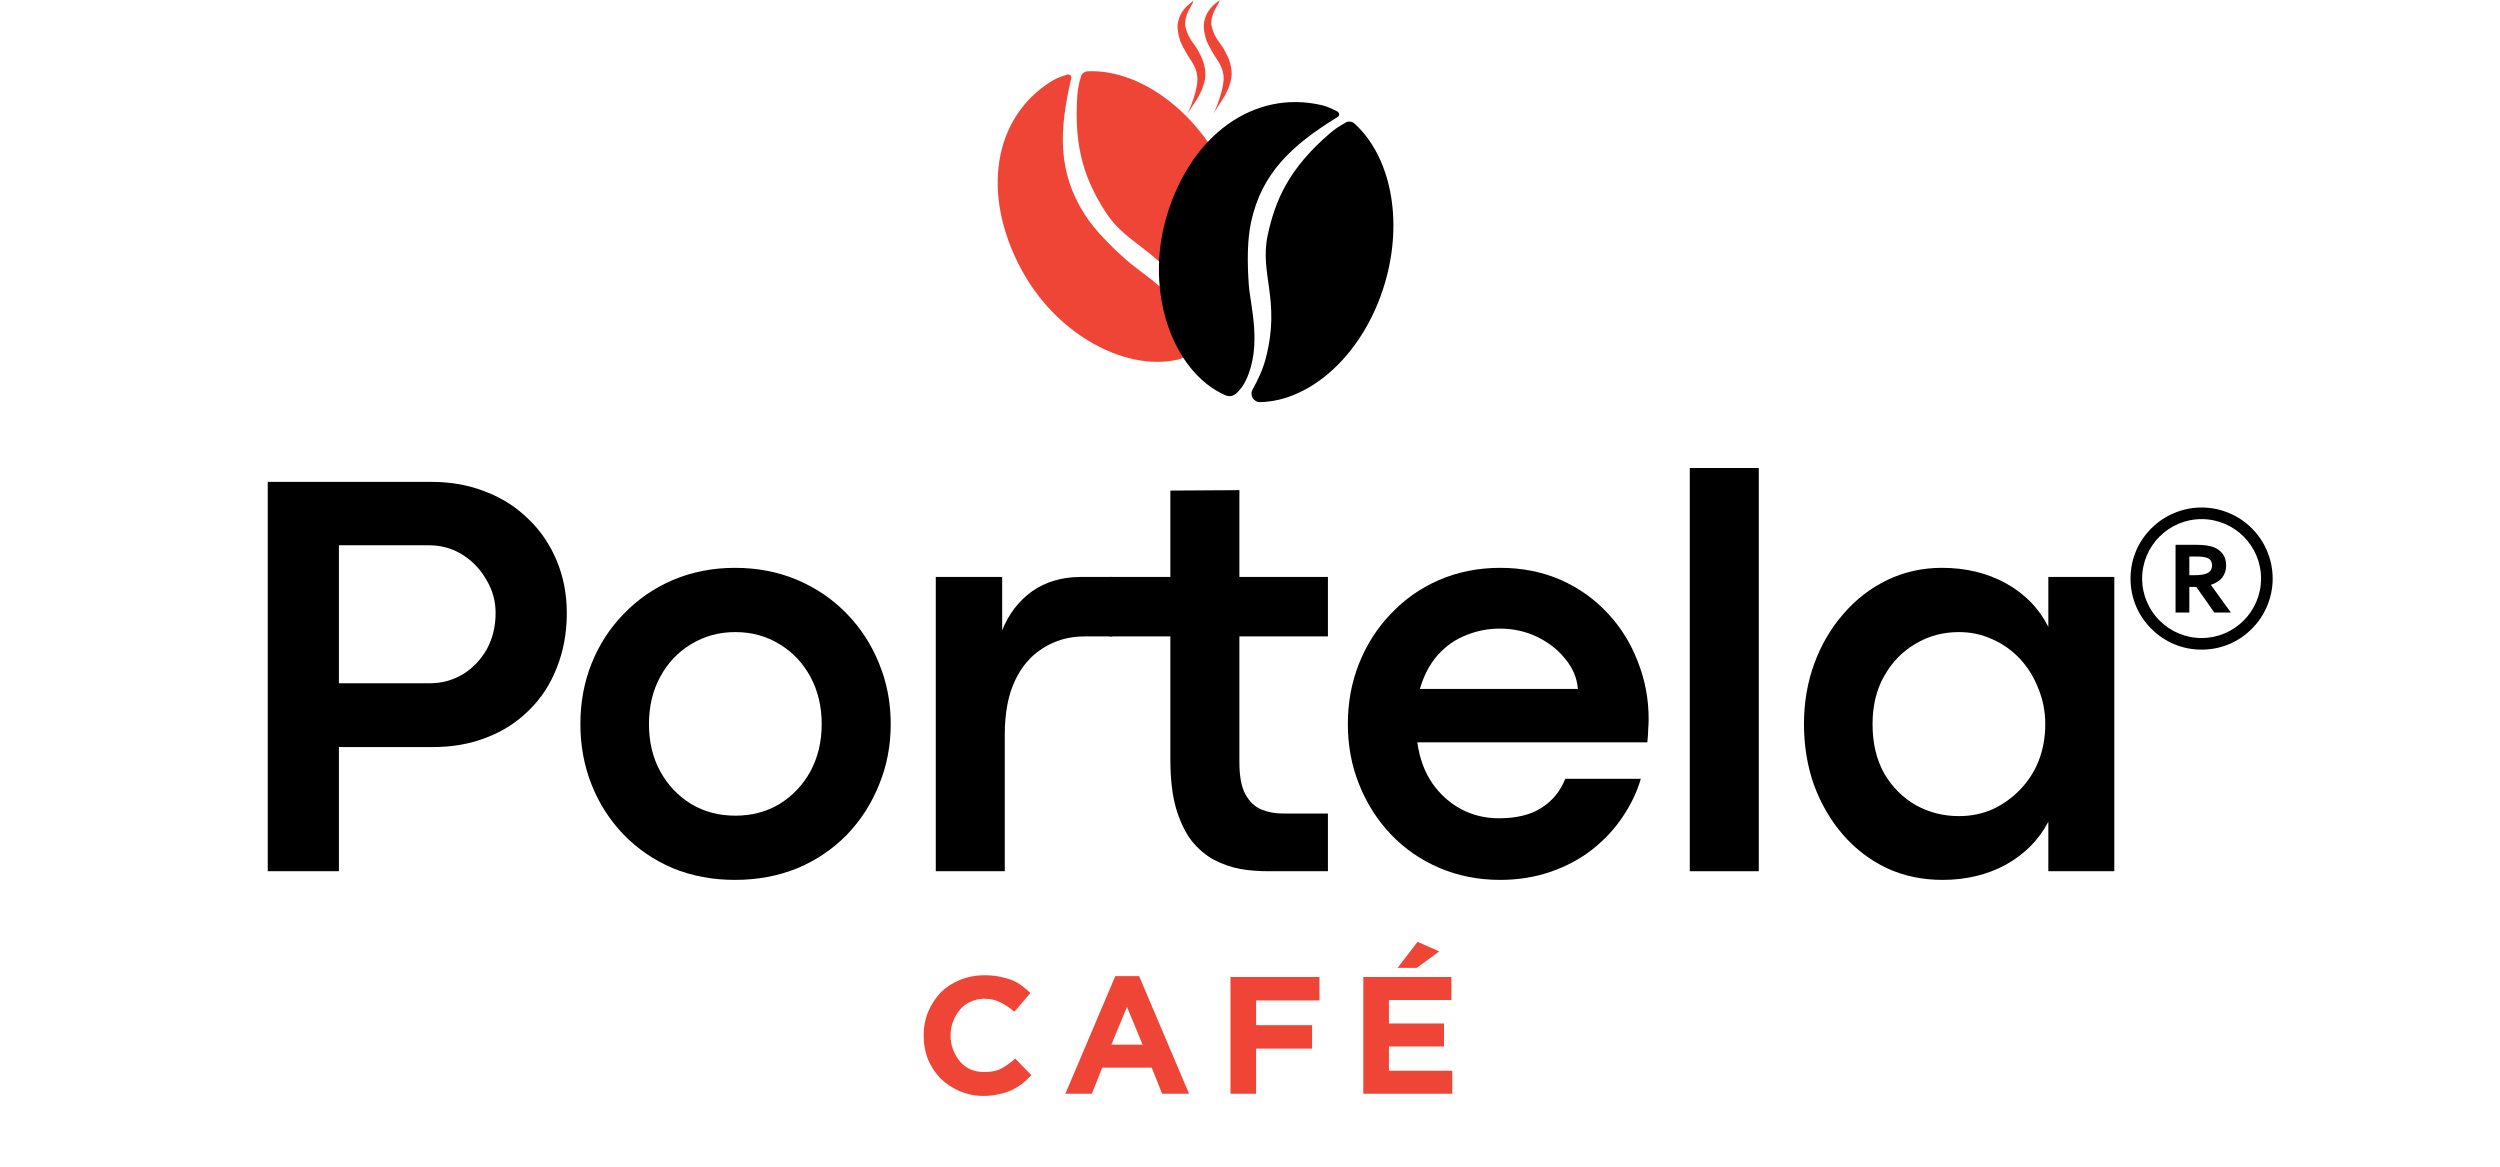 <?xml version="1.0" encoding="UTF-8"?> <svg xmlns="http://www.w3.org/2000/svg" xmlns:xlink="http://www.w3.org/1999/xlink" width="120" zoomAndPan="magnify" viewBox="0 0 90 42" height="56" preserveAspectRatio="xMidYMid meet" version="1.0"><defs><g></g><clipPath id="aafd3d3cfb"><path d="M 35 2 L 44 2 L 44 14 L 35 14 Z M 35 2 " clip-rule="nonzero"></path></clipPath><clipPath id="c446e0326d"><path d="M 34.184 4.891 L 41.418 1 L 46.633 10.699 L 39.395 14.586 Z M 34.184 4.891 " clip-rule="nonzero"></path></clipPath><clipPath id="d9d10fe112"><path d="M 34.184 4.891 L 41.418 1 L 46.633 10.699 L 39.395 14.586 Z M 34.184 4.891 " clip-rule="nonzero"></path></clipPath><clipPath id="8a9eada0ed"><path d="M 34.184 4.895 L 38.477 2.586 L 43.715 12.336 L 39.422 14.641 Z M 34.184 4.895 " clip-rule="nonzero"></path></clipPath><clipPath id="3b7a6b7e06"><path d="M 38 2 L 45 2 L 45 13 L 38 13 Z M 38 2 " clip-rule="nonzero"></path></clipPath><clipPath id="5ab575b984"><path d="M 34.184 4.891 L 41.418 1 L 46.633 10.699 L 39.395 14.586 Z M 34.184 4.891 " clip-rule="nonzero"></path></clipPath><clipPath id="65c4f3e44f"><path d="M 34.184 4.891 L 41.418 1 L 46.633 10.699 L 39.395 14.586 Z M 34.184 4.891 " clip-rule="nonzero"></path></clipPath><clipPath id="24714b28bc"><path d="M 41 3 L 49 3 L 49 15 L 41 15 Z M 41 3 " clip-rule="nonzero"></path></clipPath><clipPath id="8c490701e9"><path d="M 43.547 2.582 L 51.422 4.922 L 48.289 15.473 L 40.41 13.133 Z M 43.547 2.582 " clip-rule="nonzero"></path></clipPath><clipPath id="13acaaa8b7"><path d="M 43.547 2.582 L 51.422 4.922 L 48.289 15.473 L 40.41 13.133 Z M 43.547 2.582 " clip-rule="nonzero"></path></clipPath><clipPath id="9a53107244"><path d="M 43.547 2.582 L 51.422 4.922 L 48.289 15.473 L 40.41 13.133 Z M 43.547 2.582 " clip-rule="nonzero"></path></clipPath><clipPath id="1c31a6a0e4"><path d="M 43.547 2.582 L 48.258 3.984 L 45.121 14.531 L 40.41 13.133 Z M 43.547 2.582 " clip-rule="nonzero"></path></clipPath><clipPath id="c2347ee9fa"><path d="M 45 4 L 51 4 L 51 15 L 45 15 Z M 45 4 " clip-rule="nonzero"></path></clipPath><clipPath id="bf6188b512"><path d="M 43.547 2.582 L 51.422 4.922 L 48.289 15.473 L 40.41 13.133 Z M 43.547 2.582 " clip-rule="nonzero"></path></clipPath><clipPath id="8c4c5f2da4"><path d="M 43.547 2.582 L 51.422 4.922 L 48.289 15.473 L 40.41 13.133 Z M 43.547 2.582 " clip-rule="nonzero"></path></clipPath><clipPath id="c321996ebe"><path d="M 43.547 2.582 L 51.422 4.922 L 48.289 15.473 L 40.41 13.133 Z M 43.547 2.582 " clip-rule="nonzero"></path></clipPath><clipPath id="e3798e2d8d"><path d="M 42.387 0 L 44 0 L 44 4.188 L 42.387 4.188 Z M 42.387 0 " clip-rule="nonzero"></path></clipPath><clipPath id="9921669f49"><path d="M 43 0 L 44.402 0 L 44.402 4.188 L 43 4.188 Z M 43 0 " clip-rule="nonzero"></path></clipPath><clipPath id="a0c4c7a2ab"><path d="M 76.699 18.27 L 81.816 18.27 L 81.816 23.387 L 76.699 23.387 Z M 76.699 18.27 " clip-rule="nonzero"></path></clipPath></defs><g fill="#000000" fill-opacity="1"><g transform="translate(7.967, 31.364)"><g><path d="M 4.234 0 L 1.672 0 L 1.672 -14.016 L 7.578 -14.016 C 8.285 -14.016 8.938 -13.895 9.531 -13.656 C 10.125 -13.426 10.633 -13.098 11.062 -12.672 C 11.5 -12.254 11.836 -11.754 12.078 -11.172 C 12.316 -10.598 12.438 -9.973 12.438 -9.297 C 12.438 -8.578 12.316 -7.922 12.078 -7.328 C 11.848 -6.734 11.516 -6.223 11.078 -5.797 C 10.648 -5.367 10.141 -5.039 9.547 -4.812 C 8.961 -4.582 8.316 -4.469 7.609 -4.469 L 4.234 -4.469 Z M 4.234 -11.734 L 4.234 -6.766 L 7.5 -6.766 C 7.938 -6.766 8.336 -6.875 8.703 -7.094 C 9.066 -7.32 9.352 -7.625 9.562 -8 C 9.77 -8.383 9.875 -8.816 9.875 -9.297 C 9.875 -9.723 9.766 -10.117 9.547 -10.484 C 9.336 -10.859 9.051 -11.16 8.688 -11.391 C 8.332 -11.617 7.926 -11.734 7.469 -11.734 Z M 4.234 -11.734 "></path></g></g></g><g fill="#000000" fill-opacity="1"><g transform="translate(20.175, 31.364)"><g><path d="M 6.281 0.312 C 5.477 0.312 4.734 0.172 4.047 -0.109 C 3.367 -0.398 2.781 -0.801 2.281 -1.312 C 1.781 -1.832 1.395 -2.43 1.125 -3.109 C 0.852 -3.797 0.719 -4.523 0.719 -5.297 C 0.719 -6.078 0.852 -6.805 1.125 -7.484 C 1.395 -8.16 1.781 -8.754 2.281 -9.266 C 2.781 -9.785 3.367 -10.191 4.047 -10.484 C 4.734 -10.773 5.477 -10.922 6.281 -10.922 C 7.102 -10.922 7.852 -10.773 8.531 -10.484 C 9.219 -10.191 9.812 -9.785 10.312 -9.266 C 10.812 -8.754 11.195 -8.16 11.469 -7.484 C 11.75 -6.805 11.891 -6.078 11.891 -5.297 C 11.891 -4.516 11.75 -3.785 11.469 -3.109 C 11.195 -2.43 10.812 -1.832 10.312 -1.312 C 9.812 -0.801 9.219 -0.398 8.531 -0.109 C 7.844 0.172 7.094 0.312 6.281 0.312 Z M 6.297 -2 C 6.891 -2 7.422 -2.141 7.891 -2.422 C 8.359 -2.711 8.727 -3.102 9 -3.594 C 9.27 -4.094 9.406 -4.66 9.406 -5.297 C 9.406 -5.93 9.27 -6.5 9 -7 C 8.727 -7.5 8.359 -7.891 7.891 -8.172 C 7.422 -8.461 6.891 -8.609 6.297 -8.609 C 5.703 -8.609 5.172 -8.461 4.703 -8.172 C 4.234 -7.891 3.863 -7.5 3.594 -7 C 3.32 -6.5 3.188 -5.93 3.188 -5.297 C 3.188 -4.66 3.32 -4.094 3.594 -3.594 C 3.863 -3.102 4.234 -2.711 4.703 -2.422 C 5.172 -2.141 5.703 -2 6.297 -2 Z M 6.297 -2 "></path></g></g></g><g fill="#000000" fill-opacity="1"><g transform="translate(32.219, 31.364)"><g><path d="M 3.953 0 L 1.469 0 L 1.469 -10.594 L 3.859 -10.594 L 3.859 -8.672 C 4.098 -9.266 4.457 -9.734 4.938 -10.078 C 5.426 -10.422 6.016 -10.594 6.703 -10.594 L 7.828 -10.594 L 7.828 -8.453 L 6.828 -8.453 C 6.266 -8.453 5.766 -8.312 5.328 -8.031 C 4.891 -7.758 4.551 -7.363 4.312 -6.844 C 4.07 -6.32 3.953 -5.68 3.953 -4.922 Z M 3.953 0 "></path></g></g></g><g fill="#000000" fill-opacity="1"><g transform="translate(39.821, 31.364)"><g><path d="M 7.984 0 L 5.828 0 C 5.504 0 5.176 -0.023 4.844 -0.078 C 4.508 -0.141 4.191 -0.25 3.891 -0.406 C 3.586 -0.57 3.316 -0.801 3.078 -1.094 C 2.848 -1.395 2.66 -1.785 2.516 -2.266 C 2.379 -2.742 2.312 -3.332 2.312 -4.031 L 2.312 -8.453 L 0.109 -8.453 L 0.109 -10.594 L 2.312 -10.594 L 2.312 -13.703 L 4.797 -13.719 L 4.797 -10.594 L 7.984 -10.594 L 7.984 -8.453 L 4.797 -8.453 L 4.797 -3.922 C 4.797 -3.422 4.867 -3.035 5.016 -2.766 C 5.16 -2.504 5.352 -2.32 5.594 -2.219 C 5.832 -2.125 6.082 -2.078 6.344 -2.078 L 7.984 -2.078 Z M 7.984 0 "></path></g></g></g><g fill="#000000" fill-opacity="1"><g transform="translate(47.804, 31.364)"><g><path d="M 11.547 -5.484 C 11.547 -5.348 11.539 -5.223 11.531 -5.109 C 11.531 -4.992 11.52 -4.836 11.5 -4.641 L 3.219 -4.641 C 3.301 -4.055 3.484 -3.562 3.766 -3.156 C 4.047 -2.758 4.391 -2.453 4.797 -2.234 C 5.211 -2.016 5.664 -1.906 6.156 -1.906 C 6.789 -1.906 7.301 -2.031 7.688 -2.281 C 8.082 -2.531 8.367 -2.879 8.547 -3.328 L 11.266 -3.328 C 11.129 -2.859 10.91 -2.398 10.609 -1.953 C 10.316 -1.516 9.953 -1.125 9.516 -0.781 C 9.086 -0.445 8.594 -0.18 8.031 0.016 C 7.469 0.211 6.859 0.312 6.203 0.312 C 5.41 0.312 4.676 0.164 4 -0.125 C 3.332 -0.414 2.754 -0.816 2.266 -1.328 C 1.773 -1.848 1.395 -2.445 1.125 -3.125 C 0.852 -3.801 0.719 -4.523 0.719 -5.297 C 0.719 -6.078 0.852 -6.805 1.125 -7.484 C 1.395 -8.16 1.773 -8.754 2.266 -9.266 C 2.754 -9.785 3.332 -10.191 4 -10.484 C 4.676 -10.773 5.41 -10.922 6.203 -10.922 C 7.004 -10.922 7.734 -10.773 8.391 -10.484 C 9.047 -10.191 9.609 -9.789 10.078 -9.281 C 10.547 -8.781 10.906 -8.203 11.156 -7.547 C 11.414 -6.898 11.547 -6.211 11.547 -5.484 Z M 3.312 -6.562 L 9 -6.562 C 8.969 -6.957 8.816 -7.316 8.547 -7.641 C 8.285 -7.973 7.945 -8.238 7.531 -8.438 C 7.125 -8.633 6.676 -8.734 6.188 -8.734 C 5.77 -8.734 5.367 -8.656 4.984 -8.5 C 4.598 -8.352 4.258 -8.117 3.969 -7.797 C 3.676 -7.473 3.457 -7.062 3.312 -6.562 Z M 3.312 -6.562 "></path></g></g></g><g fill="#000000" fill-opacity="1"><g transform="translate(59.363, 31.364)"><g><path d="M 3.953 0 L 1.469 0 L 1.469 -14.516 L 3.953 -14.516 Z M 3.953 0 "></path></g></g></g><g fill="#000000" fill-opacity="1"><g transform="translate(64.224, 31.364)"><g><path d="M 5.703 0.312 C 4.984 0.312 4.316 0.172 3.703 -0.109 C 3.098 -0.398 2.57 -0.801 2.125 -1.312 C 1.676 -1.832 1.328 -2.43 1.078 -3.109 C 0.836 -3.797 0.719 -4.523 0.719 -5.297 C 0.719 -6.078 0.844 -6.805 1.094 -7.484 C 1.344 -8.16 1.691 -8.754 2.141 -9.266 C 2.586 -9.785 3.113 -10.191 3.719 -10.484 C 4.32 -10.773 4.977 -10.922 5.688 -10.922 C 6.551 -10.922 7.32 -10.734 8 -10.359 C 8.676 -9.984 9.18 -9.461 9.516 -8.797 L 9.516 -10.594 L 11.891 -10.594 L 11.891 0 L 9.516 0 L 9.516 -1.781 C 9.172 -1.125 8.66 -0.609 7.984 -0.234 C 7.316 0.129 6.555 0.312 5.703 0.312 Z M 6.297 -1.984 C 6.734 -1.984 7.141 -2.066 7.516 -2.234 C 7.891 -2.41 8.219 -2.645 8.5 -2.938 C 8.789 -3.238 9.016 -3.586 9.172 -3.984 C 9.328 -4.391 9.406 -4.828 9.406 -5.297 C 9.406 -5.754 9.32 -6.18 9.156 -6.578 C 9 -6.984 8.781 -7.336 8.5 -7.641 C 8.219 -7.941 7.891 -8.176 7.516 -8.344 C 7.141 -8.52 6.734 -8.609 6.297 -8.609 C 5.723 -8.609 5.203 -8.469 4.734 -8.188 C 4.266 -7.914 3.891 -7.531 3.609 -7.031 C 3.328 -6.539 3.188 -5.961 3.188 -5.297 C 3.188 -4.609 3.328 -4.016 3.609 -3.516 C 3.898 -3.023 4.281 -2.645 4.75 -2.375 C 5.227 -2.113 5.742 -1.984 6.297 -1.984 Z M 6.297 -1.984 "></path></g></g></g><g clip-path="url(#aafd3d3cfb)"><g clip-path="url(#c446e0326d)"><g clip-path="url(#d9d10fe112)"><g clip-path="url(#8a9eada0ed)"><path fill="#ef4536" d="M 42.934 11.922 C 43 12.109 43.031 12.305 43.023 12.5 C 43.023 12.504 43.023 12.504 43.023 12.504 C 43.02 12.648 42.938 12.773 42.793 12.828 C 40.895 13.555 38.133 12.238 36.766 9.695 C 35.316 7 35.746 4.223 37.875 2.91 C 38.043 2.809 38.23 2.742 38.414 2.688 C 38.504 2.66 38.586 2.73 38.566 2.82 C 38.117 4.715 38.078 6.199 39.047 7.715 C 39.391 8.258 39.973 8.855 40.582 9.387 C 41.152 9.895 42.469 10.613 42.934 11.922 " fill-opacity="1" fill-rule="nonzero"></path></g></g></g></g><g clip-path="url(#3b7a6b7e06)"><g clip-path="url(#5ab575b984)"><g clip-path="url(#65c4f3e44f)"><path fill="#ef4536" d="M 43.984 5.918 C 45.23 8.234 45.121 10.789 43.848 12.121 C 43.684 12.293 43.398 12.219 43.336 11.988 C 43.227 11.594 43.082 11.203 42.875 10.848 C 41.785 8.98 40.586 8.848 39.812 7.652 C 39.094 6.539 38.645 5.379 38.785 3.426 C 38.801 3.215 38.84 3.004 38.902 2.801 C 38.914 2.676 39.027 2.57 39.16 2.566 C 40.883 2.492 42.836 3.785 43.984 5.918 " fill-opacity="1" fill-rule="nonzero"></path></g></g></g><g clip-path="url(#24714b28bc)"><g clip-path="url(#8c490701e9)"><g clip-path="url(#13acaaa8b7)"><g clip-path="url(#9a53107244)"><g clip-path="url(#1c31a6a0e4)"><path fill="#000000" d="M 44.852 13.691 C 44.77 13.867 44.652 14.027 44.508 14.164 C 44.508 14.164 44.504 14.164 44.504 14.164 C 44.398 14.262 44.254 14.293 44.109 14.227 C 42.234 13.402 41.184 10.531 42 7.781 C 42.867 4.863 45.141 3.211 47.598 3.789 C 47.789 3.836 47.969 3.922 48.141 4.012 C 48.223 4.055 48.23 4.164 48.156 4.211 C 46.496 5.227 45.414 6.246 45.039 7.996 C 44.902 8.621 44.898 9.445 44.957 10.254 C 45.012 11.012 45.445 12.441 44.852 13.691 " fill-opacity="1" fill-rule="nonzero"></path></g></g></g></g></g><g clip-path="url(#c2347ee9fa)"><g clip-path="url(#bf6188b512)"><g clip-path="url(#8c4c5f2da4)"><g clip-path="url(#c321996ebe)"><path fill="#000000" d="M 49.852 10.207 C 49.109 12.711 47.223 14.434 45.367 14.477 C 45.129 14.48 44.977 14.227 45.094 14.02 C 45.293 13.664 45.469 13.289 45.57 12.891 C 46.109 10.812 45.344 9.875 45.633 8.488 C 45.906 7.199 46.402 6.066 47.883 4.793 C 48.047 4.652 48.223 4.535 48.41 4.434 C 48.508 4.352 48.66 4.359 48.762 4.449 C 50.047 5.613 50.539 7.898 49.852 10.207 " fill-opacity="1" fill-rule="nonzero"></path></g></g></g></g><g clip-path="url(#e3798e2d8d)"><path fill="#ef4536" d="M 42.977 0.023 L 42.961 0.035 C 42.613 0.266 42.422 0.562 42.391 0.922 C 42.391 1.086 42.422 1.27 42.488 1.477 C 42.516 1.555 42.582 1.688 42.688 1.871 C 42.715 1.926 42.793 2.051 42.926 2.254 C 42.945 2.285 42.965 2.32 42.984 2.359 C 43.051 2.496 43.09 2.625 43.102 2.75 C 43.109 2.812 43.109 2.898 43.098 3.004 C 43.082 3.105 43.059 3.227 43.023 3.359 C 42.93 3.688 42.832 3.941 42.73 4.117 L 43.086 3.578 C 43.129 3.512 43.18 3.418 43.234 3.305 C 43.277 3.215 43.316 3.109 43.352 2.98 C 43.375 2.895 43.391 2.805 43.395 2.711 C 43.402 2.547 43.367 2.359 43.289 2.145 C 43.254 2.055 43.195 1.938 43.117 1.793 C 43.098 1.758 43.02 1.641 42.879 1.449 L 42.793 1.297 C 42.723 1.148 42.68 1.012 42.664 0.895 C 42.66 0.785 42.68 0.664 42.723 0.539 C 42.734 0.5 42.758 0.445 42.793 0.371 L 42.949 0.086 C 42.953 0.074 42.957 0.059 42.957 0.047 C 42.965 0.039 42.973 0.031 42.977 0.023 " fill-opacity="1" fill-rule="nonzero"></path></g><g clip-path="url(#9921669f49)"><path fill="#ef4536" d="M 43.922 0 L 43.906 0.012 C 43.555 0.242 43.363 0.539 43.336 0.898 C 43.332 1.062 43.363 1.246 43.43 1.453 C 43.461 1.531 43.527 1.664 43.629 1.848 C 43.656 1.902 43.738 2.027 43.871 2.23 C 43.891 2.262 43.91 2.297 43.93 2.336 C 43.996 2.473 44.035 2.602 44.047 2.727 C 44.055 2.789 44.051 2.875 44.039 2.98 C 44.027 3.082 44.004 3.203 43.965 3.336 C 43.871 3.664 43.777 3.918 43.676 4.094 L 44.027 3.555 C 44.07 3.484 44.121 3.395 44.176 3.281 C 44.223 3.191 44.262 3.086 44.297 2.957 C 44.32 2.871 44.332 2.781 44.34 2.688 C 44.348 2.523 44.312 2.336 44.234 2.121 C 44.195 2.031 44.141 1.914 44.062 1.77 C 44.043 1.734 43.961 1.617 43.824 1.426 L 43.734 1.273 C 43.668 1.121 43.625 0.988 43.605 0.871 C 43.602 0.762 43.621 0.641 43.664 0.516 C 43.676 0.477 43.703 0.418 43.738 0.348 L 43.895 0.062 C 43.898 0.047 43.902 0.035 43.902 0.023 C 43.91 0.012 43.914 0.008 43.922 0 " fill-opacity="1" fill-rule="nonzero"></path></g><path fill="#000000" d="M 79.633 20.348 C 79.633 20.418 79.617 20.48 79.586 20.531 C 79.555 20.582 79.5 20.625 79.418 20.652 C 79.371 20.672 79.316 20.684 79.25 20.691 C 79.184 20.703 79.098 20.707 79 20.707 L 78.816 20.707 L 78.816 20.035 L 79.098 20.035 C 79.188 20.035 79.262 20.043 79.324 20.051 C 79.383 20.059 79.434 20.07 79.473 20.09 C 79.531 20.113 79.57 20.148 79.594 20.191 C 79.617 20.238 79.633 20.289 79.633 20.348 Z M 79.59 21.055 C 79.77 20.996 79.906 20.91 79.996 20.797 C 80.09 20.676 80.141 20.527 80.141 20.355 C 80.141 20.191 80.098 20.055 80.02 19.945 C 79.941 19.836 79.828 19.75 79.684 19.695 C 79.605 19.668 79.516 19.648 79.41 19.633 C 79.309 19.621 79.191 19.613 79.074 19.613 L 78.32 19.613 L 78.32 22.051 L 78.816 22.051 L 78.816 21.129 L 79.066 21.129 L 79.715 22.051 L 80.312 22.051 L 79.59 21.055 " fill-opacity="1" fill-rule="nonzero"></path><g clip-path="url(#a0c4c7a2ab)"><path fill="#000000" d="M 79.258 18.688 C 78.078 18.688 77.117 19.648 77.117 20.828 C 77.117 22.008 78.078 22.969 79.258 22.969 C 80.438 22.969 81.398 22.008 81.398 20.828 C 81.398 19.648 80.438 18.688 79.258 18.688 Z M 79.258 23.387 C 78.91 23.387 78.578 23.32 78.262 23.188 C 77.957 23.059 77.684 22.871 77.449 22.637 C 77.215 22.402 77.027 22.129 76.898 21.824 C 76.766 21.508 76.699 21.176 76.699 20.828 C 76.699 20.484 76.766 20.148 76.898 19.832 C 77.027 19.527 77.215 19.254 77.449 19.02 C 77.684 18.785 77.957 18.602 78.262 18.473 C 78.578 18.34 78.91 18.27 79.258 18.27 C 79.602 18.27 79.938 18.34 80.254 18.473 C 80.559 18.602 80.832 18.785 81.066 19.02 C 81.301 19.254 81.484 19.527 81.613 19.832 C 81.746 20.148 81.816 20.484 81.816 20.828 C 81.816 21.176 81.746 21.508 81.613 21.824 C 81.484 22.129 81.301 22.402 81.066 22.637 C 80.832 22.871 80.559 23.059 80.254 23.188 C 79.938 23.32 79.602 23.387 79.258 23.387 " fill-opacity="1" fill-rule="nonzero"></path></g><g fill="#ef4536" fill-opacity="1"><g transform="translate(32.939, 39.375)"><g><path d="M 2.469 0.078 C 2.164 0.078 1.879 0.02 1.609 -0.094 C 1.348 -0.207 1.117 -0.359 0.922 -0.547 C 0.734 -0.742 0.582 -0.973 0.469 -1.234 C 0.363 -1.504 0.312 -1.789 0.312 -2.094 C 0.312 -2.395 0.363 -2.676 0.469 -2.938 C 0.582 -3.207 0.734 -3.441 0.922 -3.641 C 1.117 -3.836 1.348 -3.988 1.609 -4.094 C 1.879 -4.207 2.18 -4.266 2.516 -4.266 C 2.703 -4.266 2.875 -4.25 3.031 -4.219 C 3.195 -4.188 3.348 -4.145 3.484 -4.094 C 3.617 -4.039 3.738 -3.973 3.844 -3.891 C 3.957 -3.805 4.062 -3.719 4.156 -3.625 L 3.578 -2.953 C 3.41 -3.098 3.238 -3.211 3.062 -3.297 C 2.895 -3.379 2.707 -3.422 2.5 -3.422 C 2.32 -3.422 2.156 -3.383 2 -3.312 C 1.852 -3.25 1.727 -3.156 1.625 -3.031 C 1.52 -2.914 1.438 -2.773 1.375 -2.609 C 1.312 -2.453 1.281 -2.285 1.281 -2.109 L 1.281 -2.094 C 1.281 -1.914 1.312 -1.742 1.375 -1.578 C 1.438 -1.422 1.52 -1.281 1.625 -1.156 C 1.727 -1.039 1.852 -0.945 2 -0.875 C 2.156 -0.812 2.32 -0.781 2.5 -0.781 C 2.738 -0.781 2.941 -0.82 3.109 -0.906 C 3.273 -1 3.441 -1.117 3.609 -1.266 L 4.188 -0.672 C 4.082 -0.555 3.973 -0.453 3.859 -0.359 C 3.742 -0.273 3.613 -0.195 3.469 -0.125 C 3.332 -0.062 3.18 -0.016 3.016 0.016 C 2.859 0.055 2.676 0.078 2.469 0.078 Z M 2.469 0.078 "></path></g></g></g><g fill="#ef4536" fill-opacity="1"><g transform="translate(38.212, 39.375)"><g><path d="M 1.938 -4.234 L 2.797 -4.234 L 4.594 0 L 3.625 0 L 3.25 -0.938 L 1.469 -0.938 L 1.094 0 L 0.141 0 Z M 2.922 -1.766 L 2.359 -3.125 L 1.797 -1.766 Z M 2.922 -1.766 "></path></g></g></g><g fill="#ef4536" fill-opacity="1"><g transform="translate(43.797, 39.375)"><g><path d="M 0.5 -4.203 L 3.703 -4.203 L 3.703 -3.359 L 1.422 -3.359 L 1.422 -2.469 L 3.438 -2.469 L 3.438 -1.625 L 1.422 -1.625 L 1.422 0 L 0.5 0 Z M 0.5 -4.203 "></path></g></g></g><g fill="#ef4536" fill-opacity="1"><g transform="translate(48.579, 39.375)"><g><path d="M 0.5 -4.203 L 3.672 -4.203 L 3.672 -3.375 L 1.422 -3.375 L 1.422 -2.531 L 3.406 -2.531 L 3.406 -1.703 L 1.422 -1.703 L 1.422 -0.828 L 3.703 -0.828 L 3.703 0 L 0.5 0 Z M 2.453 -5.469 L 3.234 -5.125 L 2.422 -4.531 L 1.734 -4.531 Z M 2.453 -5.469 "></path></g></g></g></svg> 